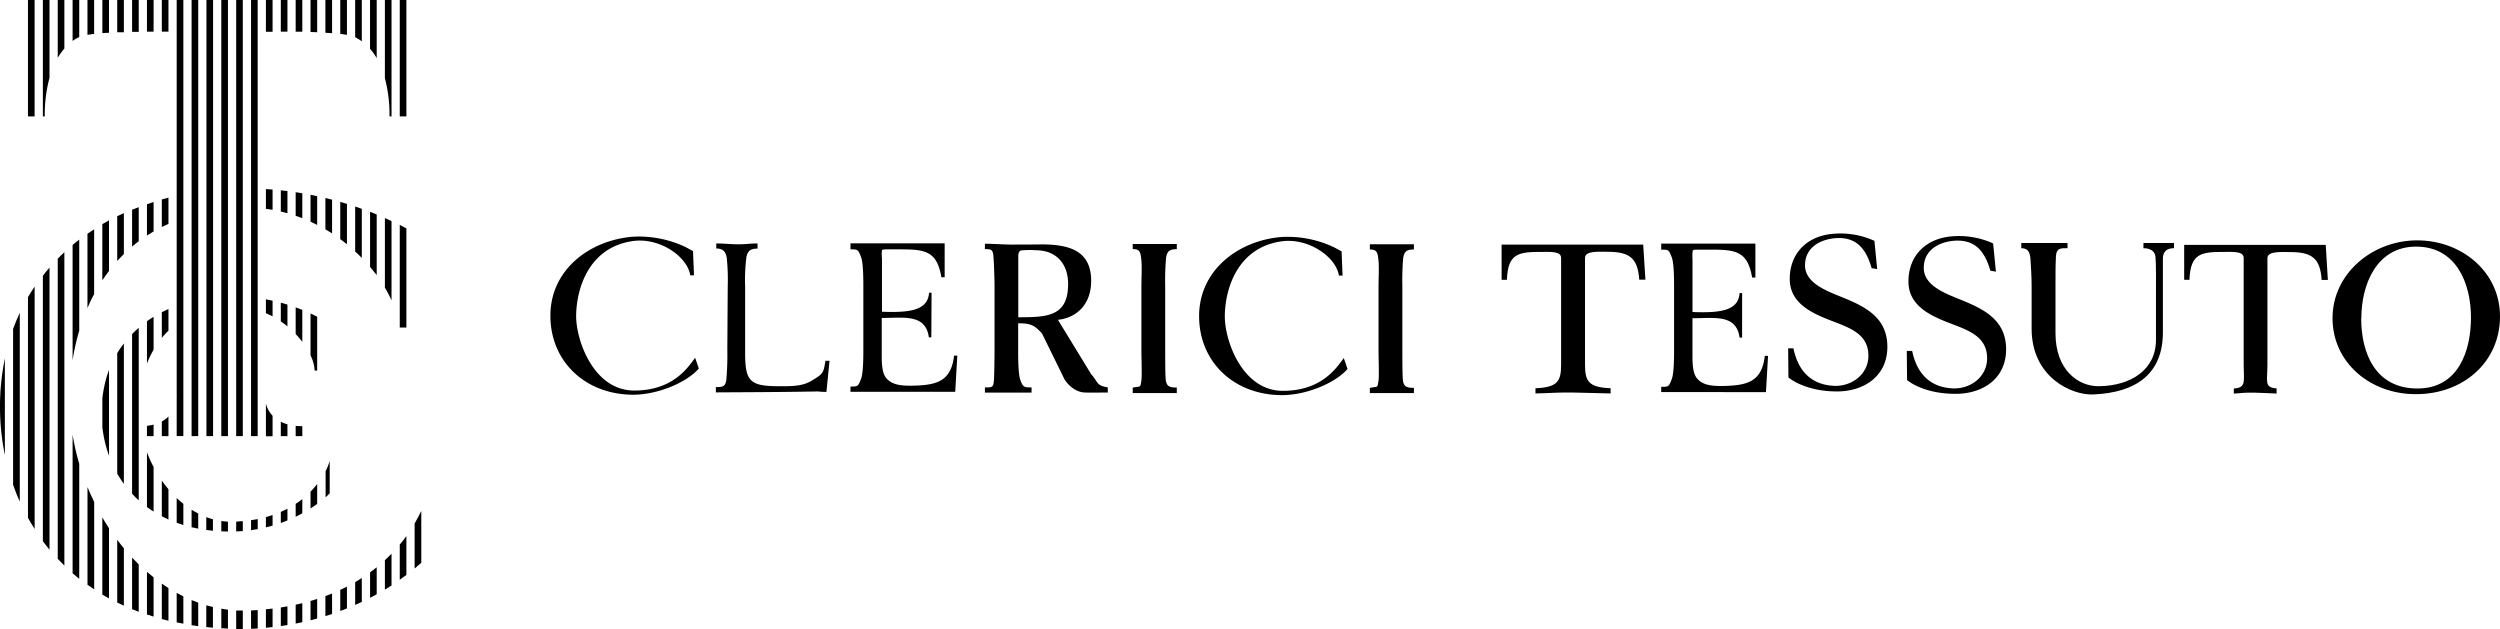 <svg xmlns="http://www.w3.org/2000/svg" viewBox="0 0 610.56 153.57"><defs fill="#000000"><style>.cls-1{fill:#000000;}</style></defs><g id="Livello_2" data-name="Livello 2"><g id="Livello_1-2" data-name="Livello 1"><path class="cls-1" d="M94,19.08a35.41,35.41,0,0,1,1.13,9.35h.49V0H94Z" fill="#000000"/><path class="cls-1" d="M86.74,9.1a9.51,9.51,0,0,1,1.62,1V0H86.74Z" fill="#000000"/><path class="cls-1" d="M72.21,7.74l1.62,0V0H72.21Z" fill="#000000"/><path class="cls-1" d="M83.1,8.26c.6.08,1.15.16,1.63.25V0H83.1Z" fill="#000000"/><path class="cls-1" d="M75.84,7.81l1.62.06V0H75.84Z" fill="#000000"/><path class="cls-1" d="M79.47,8l1.63.11V0H79.47Z" fill="#000000"/><path class="cls-1" d="M90.37,11.91A15.09,15.09,0,0,1,92,14.19V0H90.37Z" fill="#000000"/><path class="cls-1" d="M92,52.38c-.52-.22-1.06-.43-1.62-.65V65.19c.57.68,1.11,1.36,1.62,2Z" fill="#000000"/><path class="cls-1" d="M88.36,63V51l-1.62-.56v11C87.3,61.91,87.84,62.44,88.36,63Z" fill="#000000"/><path class="cls-1" d="M99.25,55.78c-.44-.24-1-.53-1.62-.85V80h1.62Z" fill="#000000"/><path class="cls-1" d="M95.62,54c-.5-.24-1-.48-1.62-.74v17a28.82,28.82,0,0,1,1.62,3.09Z" fill="#000000"/><rect class="cls-1" x="97.63" width="1.62" height="28.43" fill="#000000"/><rect class="cls-1" x="54.05" width="1.62" height="106.51" fill="#000000"/><path class="cls-1" d="M26.62,53.82c-.55.29-1.09.59-1.63.91V68.46c.52-.78,1.06-1.55,1.63-2.29Z" fill="#000000"/><path class="cls-1" d="M68.58,7.73H70.2V0H68.58Z" fill="#000000"/><path class="cls-1" d="M21.36,75.22c.5-1.15,1-2.28,1.63-3.38V56c-.55.35-1.09.72-1.63,1.09Z" fill="#000000"/><path class="cls-1" d="M37.51,103.7a11.94,11.94,0,0,1-1.62.3v2.51h1.62Z" fill="#000000"/><path class="cls-1" d="M41.14,101.73a6.87,6.87,0,0,1-1.62,1.2v3.58h1.62Z" fill="#000000"/><path class="cls-1" d="M37.51,77.37c-.54.34-1.09.7-1.62,1.09V88.77a25.35,25.35,0,0,1,1.62-3.36Z" fill="#000000"/><rect class="cls-1" x="61.31" width="1.62" height="106.51" fill="#000000"/><path class="cls-1" d="M64.94,7.76l1.63,0V0H64.94Z" fill="#000000"/><path class="cls-1" d="M39.52,76.24v6.27a22.37,22.37,0,0,1,1.62-1.75V75.48C40.6,75.71,40.06,76,39.52,76.24Z" fill="#000000"/><rect class="cls-1" x="50.42" width="1.62" height="106.51" fill="#000000"/><path class="cls-1" d="M84.73,49.79l-1.63-.48V58.4c.56.41,1.1.83,1.63,1.25Z" fill="#000000"/><rect class="cls-1" x="57.68" width="1.62" height="106.51" fill="#000000"/><path class="cls-1" d="M66.57,46.29l-1.63-.11V51c.55.07,1.09.15,1.63.24Z" fill="#000000"/><path class="cls-1" d="M68.58,78.49c.57.39,1.11.8,1.62,1.22V74.39l-1.62-.47Z" fill="#000000"/><path class="cls-1" d="M15.72,0H14.1V14.13a14.84,14.84,0,0,1,1.62-2.26Z" fill="#000000"/><path class="cls-1" d="M70.2,106.51v-2.89a8.69,8.69,0,0,1-1.62-.62v3.51Z" fill="#000000"/><path class="cls-1" d="M73.83,104.08a13,13,0,0,1-1.62-.08v2.51h1.62Z" fill="#000000"/><path class="cls-1" d="M10.47,0V28.43h.46A35.07,35.07,0,0,1,12.09,19V0Z" fill="#000000"/><rect class="cls-1" x="6.83" width="1.62" height="28.43" fill="#000000"/><path class="cls-1" d="M4.83,76.4C4.23,77.66,3.69,79,3.2,80.32v38.07c.49,1.38,1,2.75,1.63,4.09Z" fill="#000000"/><path class="cls-1" d="M54.05,153.43l1.62.08V148.9q-.81-.1-1.62-.24Z" fill="#000000"/><path class="cls-1" d="M12.09,65.35q-.84.95-1.62,2v64.84q.78,1.05,1.62,2.07Z" fill="#000000"/><path class="cls-1" d="M8.46,70c-.57.83-1.11,1.68-1.63,2.56v53.91c.52.92,1.06,1.83,1.63,2.72Z" fill="#000000"/><path class="cls-1" d="M72.21,75.06v6.52a23.15,23.15,0,0,1,1.62,1.91V75.68Z" fill="#000000"/><path class="cls-1" d="M73.83,121.89q-.75.6-1.62,1.17v3.15q.86-.42,1.62-.84Z" fill="#000000"/><path class="cls-1" d="M81.1,48.76l-1.63-.4V56c.55.32,1.1.65,1.63,1Z" fill="#000000"/><path class="cls-1" d="M66.57,128.37v-2.58c-.52.18-1.07.34-1.63.5v2.51C65.5,128.66,66,128.52,66.57,128.37Z" fill="#000000"/><path class="cls-1" d="M70.2,124.25c-.52.27-1.06.52-1.62.77v2.7c.56-.2,1.1-.4,1.62-.62Z" fill="#000000"/><path class="cls-1" d="M80.52,120.47v-7.92a13.69,13.69,0,0,1-1,2.52v6.39C80.16,120.86,80.52,120.47,80.52,120.47Z" fill="#000000"/><path class="cls-1" d="M77.46,118.21a20.55,20.55,0,0,1-1.62,1.87v4.09c.6-.38,1.14-.75,1.62-1.1Z" fill="#000000"/><path class="cls-1" d="M75.84,47.57v6.57q.82.38,1.62.78v-7Q76.67,47.72,75.84,47.57Z" fill="#000000"/><path class="cls-1" d="M77.46,90.51V77.35c-.43-.23-1-.5-1.62-.8V86.79a9.27,9.27,0,0,1,1,3.72Z" fill="#000000"/><path class="cls-1" d="M72.21,52.7c.55.19,1.09.38,1.62.59V47.2l-1.62-.26Z" fill="#000000"/><path class="cls-1" d="M66.57,101.54a6.79,6.79,0,0,1-1.63-3v8h1.63Z" fill="#000000"/><path class="cls-1" d="M68.58,51.67c.54.12,1.09.26,1.62.41V46.66l-1.62-.18Z" fill="#000000"/><path class="cls-1" d="M66.57,73.43c-.53-.12-1.07-.23-1.63-.33v3.39c.56.24,1.1.5,1.63.78Z" fill="#000000"/><path class="cls-1" d="M33.88,122.2V80.05q-.84.74-1.62,1.53v39C32.77,121.15,33.31,121.68,33.88,122.2Z" fill="#000000"/><path class="cls-1" d="M62.94,149c-.54,0-1.08.07-1.63.09v4.47c.55,0,1.09,0,1.63-.08Z" fill="#000000"/><path class="cls-1" d="M39.52,55.44c.53-.26,1.07-.52,1.62-.76V48.27l-1.62.44Z" fill="#000000"/><path class="cls-1" d="M59.3,127.28c-.52,0-1.07.09-1.62.12v2.38q.82,0,1.62-.09Z" fill="#000000"/><path class="cls-1" d="M62.94,126.76c-.53.11-1.07.2-1.63.28v2.44l1.63-.26Z" fill="#000000"/><path class="cls-1" d="M70.2,148.08l-1.62.28v4.54l1.62-.25Z" fill="#000000"/><path class="cls-1" d="M66.57,148.63l-1.63.17v4.51l1.63-.16Z" fill="#000000"/><path class="cls-1" d="M52,148.25c-.54-.12-1.09-.26-1.62-.42v5.32l1.62.14Z" fill="#000000"/><path class="cls-1" d="M73.83,147.31l-1.62.37v4.61q.83-.15,1.62-.33Z" fill="#000000"/><path class="cls-1" d="M41.14,143.62q-.81-.52-1.62-1.08v8.65l1.62.41Z" fill="#000000"/><path class="cls-1" d="M37.51,141c-.55-.43-1.09-.88-1.62-1.34v10.41l1.62.52Z" fill="#000000"/><path class="cls-1" d="M44.78,145.65c-.55-.27-1.09-.55-1.63-.85V152l1.63.32Z" fill="#000000"/><path class="cls-1" d="M48.41,147.18c-.55-.2-1.09-.4-1.62-.63v6.14l1.62.23Z" fill="#000000"/><path class="cls-1" d="M59.3,149.11c-.54,0-1.08,0-1.62,0v4.5c.55,0,1.09,0,1.62,0Z" fill="#000000"/><path class="cls-1" d="M102.89,124.78c-.43.91-1,1.94-1.63,3.07v11c.65-.54,1.19-1,1.63-1.41Z" fill="#000000"/><path class="cls-1" d="M1.19,87.54a58.92,58.92,0,0,0,0,23.59Z" fill="#000000"/><path class="cls-1" d="M99.25,130.91c-.49.69-1,1.38-1.62,2.09v8.59c.58-.4,1.12-.8,1.62-1.18Z" fill="#000000"/><path class="cls-1" d="M33.88,137.85c-.55-.54-1.09-1.1-1.62-1.67v12.6q.8.33,1.62.63Z" fill="#000000"/><path class="cls-1" d="M77.46,146.27c-.53.18-1.07.34-1.62.5v4.72l1.62-.43Z" fill="#000000"/><path class="cls-1" d="M15.72,61.6c-.55.52-1.09,1-1.62,1.59v73.29q.78.84,1.62,1.65Z" fill="#000000"/><path class="cls-1" d="M95.62,135.23c-.51.53-1.05,1.05-1.62,1.58V144c.56-.34,1.11-.68,1.62-1Z" fill="#000000"/><path class="cls-1" d="M84.73,143.27c-.53.27-1.07.53-1.63.79v5.16l1.63-.63Z" fill="#000000"/><path class="cls-1" d="M81.1,144.94c-.54.22-1.07.44-1.63.64v4.89l1.63-.53Z" fill="#000000"/><path class="cls-1" d="M92,138.54c-.52.42-1.06.84-1.62,1.25V146c.56-.28,1.1-.58,1.62-.87Z" fill="#000000"/><path class="cls-1" d="M88.36,141.17c-.53.33-1.07.67-1.62,1v5.57q.83-.36,1.62-.75Z" fill="#000000"/><path class="cls-1" d="M54.05,127.24v2.52c.49,0,1,.05,1.5.05h.12V127.4C55.13,127.37,54.58,127.32,54.05,127.24Z" fill="#000000"/><path class="cls-1" d="M43.15,79.08l0,0v17a8.77,8.77,0,0,1,0,.9v9.52h1.63V0H43.15Z" fill="#000000"/><path class="cls-1" d="M41.14,119.49c-.56-.67-1.11-1.38-1.62-2.11v8.71c.53.28,1.07.54,1.62.79Z" fill="#000000"/><path class="cls-1" d="M48.41,125.41c-.55-.28-1.1-.59-1.62-.92v4.27c.53.13,1.07.24,1.62.35Z" fill="#000000"/><path class="cls-1" d="M44.78,123.05c-.56-.45-1.1-.92-1.63-1.42v6.05c.53.19,1.07.37,1.63.54Z" fill="#000000"/><rect class="cls-1" x="46.79" width="1.62" height="106.51" fill="#000000"/><path class="cls-1" d="M52,126.82c-.55-.15-1.09-.32-1.62-.52v3.13c.53.07,1.07.14,1.62.19Z" fill="#000000"/><path class="cls-1" d="M37.51,114.06a31.71,31.71,0,0,1-1.62-3.62v13.39q.78.58,1.62,1.11Z" fill="#000000"/><path class="cls-1" d="M35.89,57.52c.53-.34,1.07-.68,1.62-1V49.33l-1.62.55Z" fill="#000000"/><path class="cls-1" d="M30.25,83.89a24.58,24.58,0,0,0-1.62,2.36v29.41a26.79,26.79,0,0,0,1.62,2.51Z" fill="#000000"/><path class="cls-1" d="M32.26,51.22v9c.52-.45,1.06-.88,1.62-1.3V50.6l-1.54.58Z" fill="#000000"/><path class="cls-1" d="M28.63,63.74c.52-.58,1.06-1.14,1.62-1.69v-10c-.54.23-1.08.48-1.62.74Z" fill="#000000"/><path class="cls-1" d="M30.25,133.9q-.84-1-1.62-2.07v15.33c.53.26,1.07.51,1.62.76Z" fill="#000000"/><path class="cls-1" d="M26.62,90.37c-.18.47-.35.95-.5,1.44A31.38,31.38,0,0,0,25,97.31v7a30.61,30.61,0,0,0,1.63,7Z" fill="#000000"/><path class="cls-1" d="M19.35,113.26a57.48,57.48,0,0,1-1.62-7.14V140q.8.69,1.62,1.35Z" fill="#000000"/><path class="cls-1" d="M19.35,80.75V58.53c-.54.42-1.09.85-1.62,1.3V88A55.93,55.93,0,0,1,19.35,80.75Z" fill="#000000"/><path class="cls-1" d="M17.73,10a9,9,0,0,1,1.62-.94V0H17.73Z" fill="#000000"/><path class="cls-1" d="M39.52,7.73l1.62,0V0H39.52Z" fill="#000000"/><path class="cls-1" d="M23,122.59c-.58-1.19-1.13-2.4-1.63-3.62v23.85c.53.38,1.07.75,1.63,1.11Z" fill="#000000"/><path class="cls-1" d="M26.62,129c-.57-.86-1.11-1.73-1.63-2.63v18.85c.54.32,1.08.63,1.63.93Z" fill="#000000"/><path class="cls-1" d="M32.26,7.78l1.62,0V0H32.26Z" fill="#000000"/><path class="cls-1" d="M35.89,7.73h1.62V0H35.89Z" fill="#000000"/><path class="cls-1" d="M25,8.08,26.62,8V0H25Z" fill="#000000"/><path class="cls-1" d="M21.36,8.51c.48-.09,1-.17,1.63-.24V0H21.36Z" fill="#000000"/><path class="cls-1" d="M28.63,7.88l1.62,0V0H28.63Z" fill="#000000"/><path class="cls-1" d="M170.67,90c-2.91,3.37-10.06,6.48-16.32,6.4-11.44-.16-19.93-8.1-19.93-19.31S144,58.65,154.6,57.81a26.59,26.59,0,0,1,12.82,2.52l1.83,1,.24,5.91h-.91c-.73-4.64-7.53-9.28-14-8.37-10.74,1.51-13.79,11.5-13.87,18.19-.08,5.93,4.21,18.32,14.18,18.32,9.46,0,13.09-5.58,14.87-8l.45,1.27Z" fill="#000000"/><path class="cls-1" d="M329.1,90.11c-2.91,3.37-10.05,6.48-16.32,6.39-11.44-.15-19.93-8.09-19.93-19.3S302.44,58.72,313,57.88a26.47,26.47,0,0,1,12.82,2.52l1.83,1,.24,5.91H327c-.73-4.64-7.53-9.28-14-8.37-10.74,1.51-13.79,11.5-13.87,18.18-.08,5.94,4.21,18.33,14.18,18.33,9.46,0,13.09-5.58,14.87-8l.45,1.27Z" fill="#000000"/><path class="cls-1" d="M177.73,69.89a51.19,51.19,0,0,0-.25-7c-.26-1.27-.74-2.2-2.55-2.2V59.45c2.71.06,2.74.16,5.45.22,2.87-.06,1.76-.16,4.63-.22v1.27c-1.8,0-2.37.59-2.71,2a44.71,44.71,0,0,0-.32,7.22V86.14c0,7,1.13,8.18,8.28,8.18,2.65,0,5.69.11,8-1.37,2.82-1.71,2.82-1.76,3.33-4.83l1,0-.76,7.61c-1-.06-1,0-2-.13-9.69.17-15.28.17-25,.23V94.54c1.81,0,2.29-.19,2.55-1.72a69.51,69.51,0,0,0,.25-7.45Z" fill="#000000"/><path class="cls-1" d="M227.45,82.38h-.6c-.79-5.77-6.1-4.73-11.51-4.73v9c0,1.64,0,4.23,1,5.55,1.47,1.92,4,2,6.25,2,5.86-.11,9.69-.82,10.42-7.36h.79l-.51,8.84H207.71V94.4c1.81,0,1.84,0,2.58-1.87.56-1.48.56-5.54.56-7.3V70.07c0-1.75,0-5.82-.56-7.3-.74-1.87-.77-1.87-2.58-1.87V59.42h23v8.29h-.8c-1.07-6.42-4-6.81-10-6.81h-3.1c-.84,0-1.23,0-1.41.23a8.9,8.9,0,0,0,0,2v13c7.72.33,11.17-.68,11.51-4.64h.6Z" fill="#000000"/><path class="cls-1" d="M425.46,82.45h-.61c-.79-5.77-6.1-4.73-11.51-4.73v9c0,1.64,0,4.23,1,5.55,1.47,1.92,4,2,6.25,2,5.86-.11,9.69-.82,10.42-7.36h.79l-.51,8.85H405.71V94.47c1.81,0,1.84,0,2.57-1.87.57-1.48.57-5.55.57-7.3V70.14c0-1.75,0-5.82-.57-7.3-.73-1.87-.76-1.87-2.57-1.87V59.49h23v8.29h-.8c-1.08-6.42-4-6.81-10-6.81h-3.1c-.84,0-1.23,0-1.4.23a8.6,8.6,0,0,0-.06,2v13c7.72.33,11.17-.68,11.51-4.63h.61Z" fill="#000000"/><path class="cls-1" d="M260,92.69l-5.51-11.23c-1.86-2.09-2.84-2.5-5.83-2.5v6.48c0,1.76,0,5.82.51,7.3.68,1.92,1,1.87,2.76,1.87v1.27H240.54V94.61c1.8,0,2.08.08,2.21-1.89.08-1.27.14-5.52.14-7.28V70c0-1.76-.14-5.53-.23-6.89-.12-2-.32-2.28-2.12-2.28V59.52c3.21.06,3.53.17,6.75.22,2.36-.05,4.61,0,7-.05,6.42,0,12.2,1.26,12.2,8.89,0,5.93-3.73,9.07-8.12,9.52l8.11,13.27c1.8,2,1.2,2.78,4.07,3.23v1.26c-1.69,0-3.9.06-5.59,0C261.82,95.74,260,92.69,260,92.69ZM248.69,77.48c7.05,0,12.17-.16,12.17-8.13,0-4.83-2.81-8.23-7.88-8.23a20.22,20.22,0,0,0-3.67.05c-.73.33-.62,1.38-.62,2Z" fill="#000000"/><path class="cls-1" d="M276.64,96V94.68c1.95-.44,1.83.18,2.12-1.8.16-1.19,0-5.62,0-7.37V70c0-1.77.15-4.68,0-6.38-.21-2-.32-2.79-2.12-2.79V59.59H287.4v1.27c-1.81,0-2.38.51-2.63,2.2a65.92,65.92,0,0,0-.2,7V85.51c0,1.75,0,5.45.11,7,.15,1.85.91,2.14,2.72,2.14V96Z" fill="#000000"/><path class="cls-1" d="M334.55,96V94.75c1.95-.45,1.83.18,2.12-1.8.17-1.19,0-5.62,0-7.37V70.1c0-1.77.15-4.68,0-6.38-.2-2-.32-2.79-2.12-2.79V59.66h10.76v1.27c-1.8,0-2.37.5-2.63,2.19a69.07,69.07,0,0,0-.19,7V85.58c0,1.75,0,5.45.11,7,.14,1.85.91,2.14,2.71,2.14V96Z" fill="#000000"/><path class="cls-1" d="M401.85,68.3h-1.51c-.35-5.38-2.48-6.81-7.78-6.81-2.08,0-5.46-.28-5.46,1.48V89c0,4.06.79,5.6,6.25,5.82v1.27c-3.1-.06-6.25-.17-9.35-.23s-5.92.17-9,.23V94.82c5.47-.22,6.26-1.76,6.26-5.82V63c0-1.65-2.48-1.48-4.73-1.48-5.58,0-8.28.27-8.51,6.81h-1.29V59.73h34.58Z" fill="#000000"/><path class="cls-1" d="M568.52,68.37H567c-.34-5.39-2.47-6.81-7.77-6.81-2.08,0-5.47-.28-5.47,1.48v26c0,4.06-.87,5.6,2.24,5.82v1.26c-1.77-.06-2.24-.16-5.33-.22s-3.38.16-5.12.22V94.89c3.12-.22,2.41-1.76,2.41-5.82V63c0-1.65-2.47-1.48-4.73-1.48-5.57,0-8.28.27-8.51,6.81h-1.29V59.8H568Z" fill="#000000"/><path class="cls-1" d="M465.75,92.82l-.07-7.12H467c1.12,5.54,4.41,8.92,9.94,9.15,4.4.18,8.36-2.89,8.36-7.34,0-5-4-6.61-8.1-8.2-5.13-1.92-11.11-4.3-11.11-10.56s4.17-10.38,10.29-11a20.18,20.18,0,0,1,10.39,1.7l.68,6.89-1.36-.23c-1.29-4.55-3.49-7.22-7.68-7.34-3.6-.1-8.58,1.58-8.58,6.66,0,4.35,5.34,6.26,8.83,7.69,5.86,2.36,11.28,5,11.28,12.2s-5.75,10.88-12.35,10.86C469.58,96.21,465.75,92.82,465.75,92.82Z" fill="#000000"/><path class="cls-1" d="M436.78,92.19l-.07-7.12H438c1.13,5.55,4.41,8.93,9.95,9.16,4.39.17,8.36-2.9,8.36-7.35,0-5-4-6.6-8.1-8.19-5.13-1.93-11.11-4.31-11.11-10.56s4.17-10.38,10.28-11a20.1,20.1,0,0,1,10.4,1.69l.67,6.89-1.35-.22c-1.3-4.56-3.5-7.23-7.69-7.35-3.6-.09-8.58,1.58-8.58,6.67,0,4.34,5.35,6.26,8.84,7.69,5.85,2.35,11.27,5,11.27,12.2S455.2,95.61,448.61,95.6C440.61,95.58,436.78,92.19,436.78,92.19Z" fill="#000000"/><path class="cls-1" d="M504.94,59.34v1.27c-1.8,0-2.71,0-2.83,2S502,68,502,69.78V81.37c0,9,5.57,13,10.54,12.95,7.77-.06,14-3.95,14-11.31V71c0-1.92.05-6.47-.12-8.25-.22-2.31-2.94-2.12-2.94-2.12V59.34h7.46v1.27c-1.81,0-2.71.87-2.71,2.57v18c0,10-6.37,14.72-17.06,15.16-5.2.2-15-4.2-15-16.06V69.78c0-1.77-.15-4.8-.27-6.38s-.46-2.79-2.25-2.79V59.34Z" fill="#000000"/><path class="cls-1" d="M569.66,77.7c0-10.94,9.8-19,20.67-19s20.23,7.69,20.23,18.56c0,11.26-9.08,19-20.45,19C579.12,96.36,569.66,88.73,569.66,77.7Zm7,0c0,8.62,3.49,17.18,13.74,17.18,10,0,13.07-9.17,13.07-17.35s-3.49-17.3-13.4-17.3C580.36,60.23,576.7,69.57,576.7,77.7Z" fill="#000000"/></g></g></svg>
